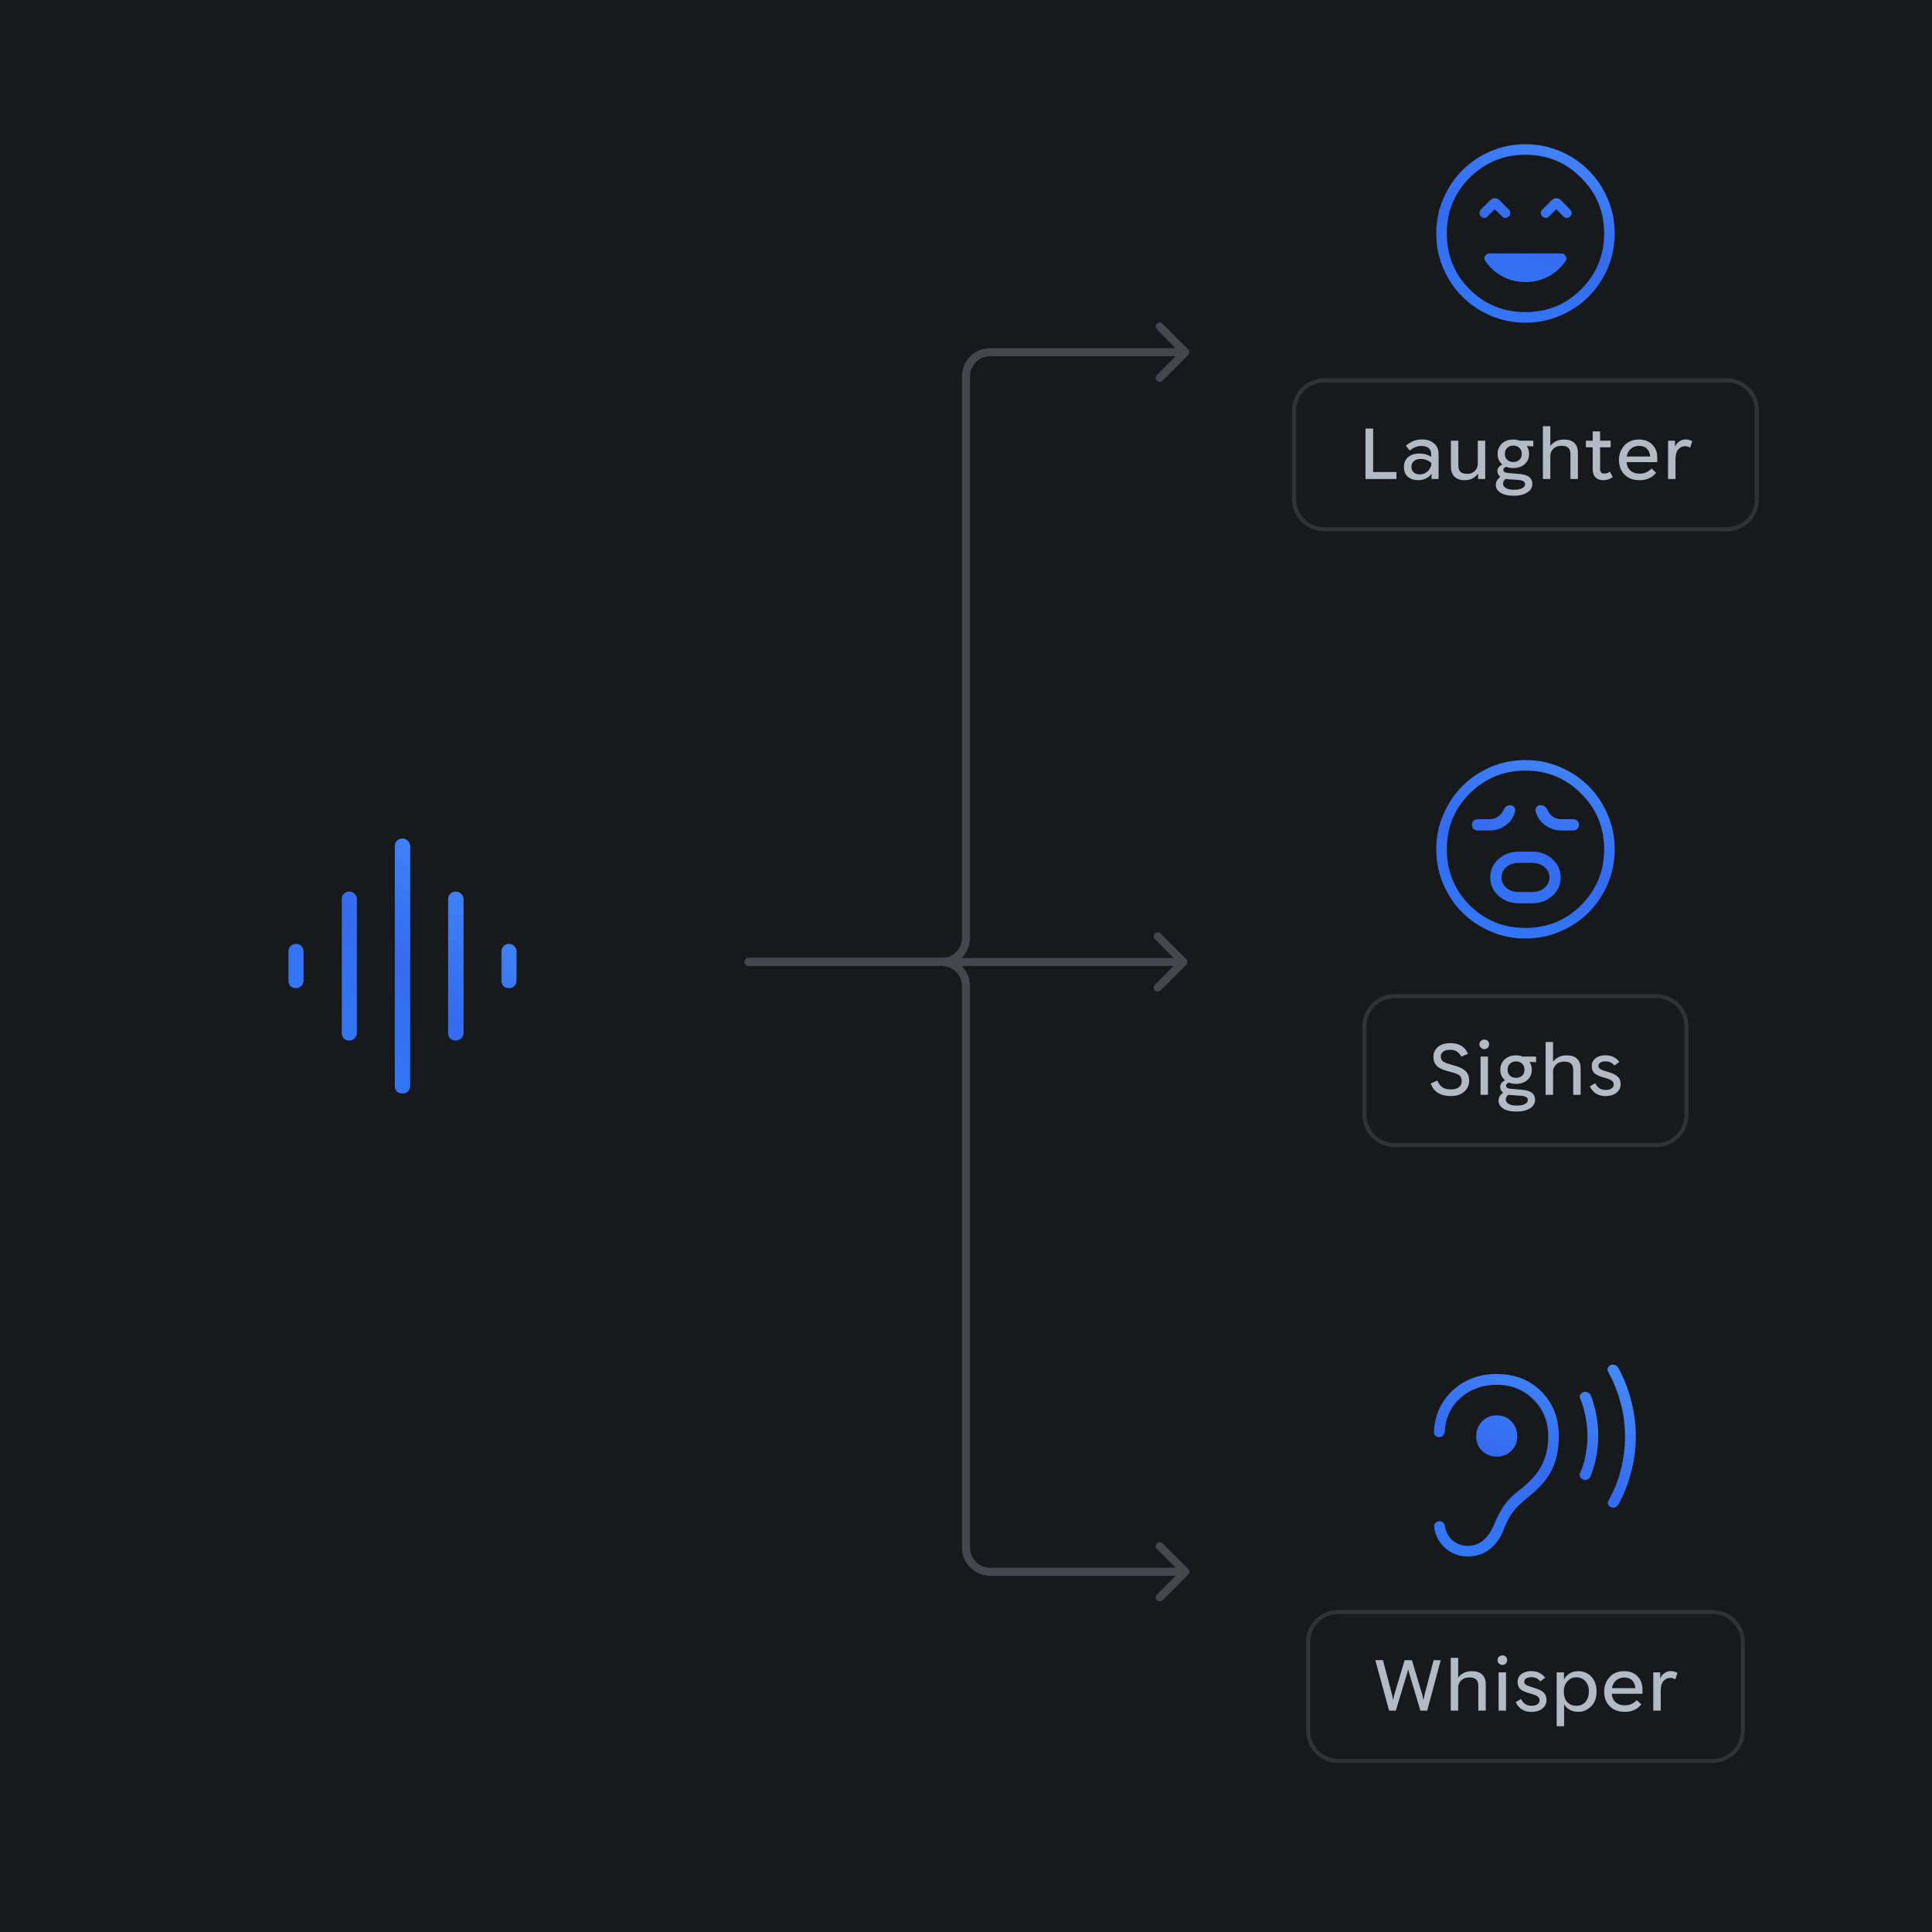 <svg width="480" height="480" viewBox="0 0 480 480" fill="none" xmlns="http://www.w3.org/2000/svg">
<rect width="480" height="480" fill="#18191D"/>
<path d="M84.917 256.667V223.333C84.917 222.833 85.083 222.417 85.417 222.083C85.806 221.694 86.278 221.5 86.833 221.5C87.333 221.5 87.75 221.694 88.083 222.083C88.472 222.417 88.667 222.833 88.667 223.333V256.667C88.667 257.167 88.472 257.611 88.083 258C87.75 258.333 87.306 258.5 86.75 258.5C86.25 258.5 85.806 258.333 85.417 258C85.083 257.611 84.917 257.167 84.917 256.667ZM98.083 269.75V210.25C98.083 209.694 98.25 209.25 98.583 208.917C98.972 208.528 99.444 208.333 100 208.333C100.556 208.333 101 208.528 101.333 208.917C101.722 209.25 101.917 209.694 101.917 210.25V269.75C101.917 270.306 101.722 270.778 101.333 271.167C101 271.5 100.556 271.667 100 271.667C99.444 271.667 98.972 271.5 98.583 271.167C98.25 270.778 98.083 270.306 98.083 269.75ZM71.667 243.583V236.417C71.667 235.861 71.833 235.417 72.167 235.083C72.556 234.694 73.028 234.5 73.583 234.5C74.139 234.5 74.583 234.694 74.917 235.083C75.25 235.417 75.417 235.861 75.417 236.417V243.583C75.417 244.139 75.222 244.611 74.833 245C74.5 245.333 74.056 245.5 73.5 245.5C73 245.5 72.556 245.333 72.167 245C71.833 244.611 71.667 244.139 71.667 243.583ZM111.333 256.667V223.333C111.333 222.833 111.5 222.417 111.833 222.083C112.222 221.694 112.694 221.5 113.25 221.5C113.75 221.5 114.194 221.694 114.583 222.083C114.972 222.417 115.167 222.833 115.167 223.333V256.667C115.167 257.167 114.972 257.611 114.583 258C114.194 258.333 113.722 258.5 113.167 258.5C112.667 258.5 112.222 258.333 111.833 258C111.5 257.611 111.333 257.167 111.333 256.667ZM124.583 243.583V236.417C124.583 235.861 124.75 235.417 125.083 235.083C125.472 234.694 125.944 234.5 126.5 234.5C127 234.5 127.417 234.694 127.75 235.083C128.139 235.417 128.333 235.861 128.333 236.417V243.583C128.333 244.139 128.139 244.611 127.75 245C127.417 245.333 126.972 245.5 126.417 245.5C125.861 245.5 125.417 245.333 125.083 245C124.75 244.611 124.583 244.139 124.583 243.583Z" fill="url(#paint0_linear_4222_13862)"/>
<path d="M186 238C185.448 238 185 238.448 185 239C185 239.552 185.448 240 186 240V239V238ZM294.707 239.707C295.098 239.317 295.098 238.683 294.707 238.293L288.343 231.929C287.953 231.538 287.319 231.538 286.929 231.929C286.538 232.319 286.538 232.953 286.929 233.343L292.586 239L286.929 244.657C286.538 245.047 286.538 245.681 286.929 246.071C287.319 246.462 287.953 246.462 288.343 246.071L294.707 239.707ZM186 239V240H294V239V238H186V239Z" fill="#45474D"/>
<path d="M186 238C185.448 238 185 238.448 185 239C185 239.552 185.448 240 186 240V239V238ZM295.207 88.207C295.598 87.817 295.598 87.183 295.207 86.793L288.843 80.429C288.453 80.038 287.819 80.038 287.429 80.429C287.038 80.82 287.038 81.453 287.429 81.843L293.086 87.5L287.429 93.157C287.038 93.547 287.038 94.18 287.429 94.571C287.819 94.962 288.453 94.962 288.843 94.571L295.207 88.207ZM186 239V240H234V239V238H186V239ZM240 233H241V93.5H240H239V233H240ZM246 87.5V88.5H294.5V87.5V86.5H246V87.5ZM240 93.5H241C241 90.739 243.239 88.5 246 88.5V87.5V86.5C242.134 86.5 239 89.634 239 93.5H240ZM234 239V240C237.866 240 241 236.866 241 233H240H239C239 235.761 236.761 238 234 238V239Z" fill="#45474D"/>
<path d="M186 240C185.448 240 185 239.552 185 239C185 238.448 185.448 238 186 238V239V240ZM295.207 389.793C295.598 390.183 295.598 390.817 295.207 391.207L288.843 397.571C288.453 397.962 287.819 397.962 287.429 397.571C287.038 397.181 287.038 396.547 287.429 396.157L293.086 390.5L287.429 384.843C287.038 384.453 287.038 383.819 287.429 383.429C287.819 383.038 288.453 383.038 288.843 383.429L295.207 389.793ZM186 239V238H234V239V240H186V239ZM240 245H241V384.5H240H239V245H240ZM246 390.5V389.5H294.5V390.5V391.5H246V390.5ZM240 384.5H241C241 387.261 243.239 389.5 246 389.5V390.5V391.5C242.134 391.5 239 388.366 239 384.5H240ZM234 239V238C237.866 238 241 241.134 241 245H240H239C239 242.239 236.761 240 234 240V239Z" fill="#45474D"/>
<path d="M379 70.075C381.061 70.075 382.967 69.608 384.717 68.675C386.467 67.742 387.906 66.439 389.033 64.767C389.267 64.378 389.247 63.989 388.975 63.6C388.742 63.172 388.392 62.958 387.925 62.958H370.075C369.569 62.958 369.2 63.172 368.967 63.6C368.733 63.989 368.733 64.378 368.967 64.767C370.094 66.439 371.533 67.742 373.283 68.675C375.033 69.608 376.939 70.075 379 70.075ZM371.358 51.992L373.167 53.742C373.361 54.014 373.614 54.15 373.925 54.15C374.275 54.15 374.586 54.014 374.858 53.742C375.092 53.508 375.208 53.236 375.208 52.925C375.247 52.614 375.131 52.322 374.858 52.05L372.583 49.775C372.233 49.425 371.825 49.25 371.358 49.25C370.931 49.25 370.542 49.425 370.192 49.775L367.917 52.05C367.683 52.283 367.567 52.575 367.567 52.925C367.567 53.236 367.683 53.528 367.917 53.8C368.189 54.033 368.481 54.15 368.792 54.15C369.103 54.15 369.375 54.014 369.608 53.742L371.358 51.992ZM386.642 51.992L388.392 53.742C388.664 54.014 388.956 54.15 389.267 54.15C389.578 54.15 389.85 54.014 390.083 53.742C390.356 53.508 390.492 53.236 390.492 52.925C390.492 52.614 390.356 52.322 390.083 52.05L387.867 49.775C387.517 49.425 387.108 49.25 386.642 49.25C386.214 49.25 385.825 49.425 385.475 49.775L383.2 52.05C382.967 52.283 382.831 52.575 382.792 52.925C382.792 53.236 382.928 53.508 383.2 53.742C383.433 54.014 383.706 54.15 384.017 54.15C384.328 54.15 384.619 54.014 384.892 53.742L386.642 51.992ZM379 80.167C375.928 80.167 373.031 79.583 370.308 78.417C367.625 77.25 365.292 75.675 363.308 73.692C361.325 71.708 359.75 69.375 358.583 66.692C357.417 63.969 356.833 61.072 356.833 58C356.833 54.928 357.417 52.05 358.583 49.367C359.75 46.644 361.325 44.292 363.308 42.308C365.292 40.325 367.625 38.75 370.308 37.583C373.031 36.417 375.928 35.833 379 35.833C382.072 35.833 384.95 36.417 387.633 37.583C390.356 38.75 392.708 40.325 394.692 42.308C396.675 44.292 398.25 46.644 399.417 49.367C400.583 52.05 401.167 54.928 401.167 58C401.167 61.072 400.583 63.969 399.417 66.692C398.25 69.375 396.675 71.708 394.692 73.692C392.708 75.675 390.356 77.25 387.633 78.417C384.95 79.583 382.072 80.167 379 80.167ZM379 77.542C384.444 77.542 389.053 75.656 392.825 71.883C396.636 68.072 398.542 63.444 398.542 58C398.542 52.556 396.636 47.947 392.825 44.175C389.053 40.364 384.444 38.458 379 38.458C373.556 38.458 368.928 40.364 365.117 44.175C361.344 47.947 359.458 52.556 359.458 58C359.458 63.444 361.344 68.072 365.117 71.883C368.928 75.656 373.556 77.542 379 77.542Z" fill="url(#paint1_linear_4222_13862)"/>
<path d="M329 94.5H429C433.142 94.5 436.5 97.858 436.5 102V124C436.5 128.142 433.142 131.5 429 131.5H329C324.858 131.5 321.5 128.142 321.5 124V102C321.5 97.858 324.858 94.5 329 94.5Z" stroke="#E6EAF0" stroke-opacity="0.12"/>
<path d="M339.254 119V106.47H341.152V117.276H346.945V119H339.254ZM352.302 119.298C351.293 119.298 350.455 119.018 349.79 118.457C349.131 117.897 348.802 117.087 348.802 116.025C348.802 114.975 349.155 114.155 349.86 113.566C350.566 112.977 351.491 112.682 352.634 112.682C353.247 112.682 353.786 112.752 354.253 112.892C354.72 113.032 355.157 113.231 355.565 113.487V112.831C355.565 112.12 355.341 111.603 354.892 111.282C354.443 110.956 353.868 110.792 353.168 110.792C352.8 110.792 352.465 110.833 352.162 110.915C351.864 110.997 351.605 111.093 351.383 111.204C351.167 111.309 350.922 111.457 350.648 111.65C350.374 111.837 350.237 111.93 350.237 111.93L349.283 110.722C349.283 110.722 349.42 110.617 349.694 110.407C349.974 110.197 350.304 109.993 350.683 109.795C351.068 109.591 351.468 109.439 351.882 109.34C352.302 109.235 352.803 109.182 353.387 109.182C354.542 109.182 355.501 109.503 356.265 110.145C357.03 110.781 357.412 111.667 357.412 112.805V119H355.662V117.425L355.88 117.766H355.609C355.347 118.151 354.935 118.504 354.375 118.825C353.821 119.14 353.13 119.298 352.302 119.298ZM352.792 117.854C353.556 117.854 354.215 117.577 354.769 117.022C355.329 116.468 355.609 115.838 355.609 115.132V115.036C355.306 114.715 354.915 114.467 354.437 114.292C353.964 114.117 353.483 114.03 352.993 114.03C352.264 114.03 351.695 114.205 351.287 114.555C350.878 114.899 350.674 115.36 350.674 115.937C350.674 116.544 350.855 117.017 351.217 117.355C351.578 117.687 352.103 117.854 352.792 117.854ZM363.906 119.298C362.809 119.298 361.963 119.009 361.368 118.431C360.773 117.848 360.476 116.996 360.476 115.876V109.497H362.322V115.544C362.322 116.325 362.497 116.885 362.847 117.224C363.203 117.562 363.783 117.731 364.588 117.731C365.3 117.731 365.904 117.495 366.4 117.022C366.901 116.55 367.152 115.908 367.152 115.097V109.497H368.998V119H367.231V116.839L368.088 117.696H367.178C366.846 118.169 366.414 118.554 365.883 118.851C365.358 119.149 364.699 119.298 363.906 119.298ZM376.116 123.165C374.634 123.165 373.514 122.905 372.756 122.386C372.003 121.873 371.627 121.231 371.627 120.461C371.627 119.89 371.828 119.382 372.231 118.939C372.639 118.49 373.161 118.154 373.797 117.932L374.707 118.44C374.264 118.755 373.94 119.047 373.736 119.315C373.531 119.583 373.429 119.866 373.429 120.164C373.429 120.595 373.654 120.954 374.103 121.24C374.552 121.532 375.232 121.678 376.142 121.678C377.046 121.678 377.731 121.546 378.198 121.284C378.671 121.027 378.907 120.706 378.907 120.321C378.907 119.971 378.755 119.712 378.452 119.543C378.154 119.379 377.764 119.28 377.279 119.245L374.602 119.053C373.756 118.994 373.114 118.775 372.677 118.396C372.245 118.017 372.029 117.568 372.029 117.049C372.029 116.588 372.213 116.185 372.581 115.841C372.948 115.497 373.499 115.232 374.234 115.045L374.558 115.867C374.208 115.949 373.946 116.063 373.771 116.209C373.596 116.349 373.508 116.524 373.508 116.734C373.508 116.955 373.599 117.13 373.779 117.259C373.96 117.387 374.246 117.469 374.637 117.504L377.314 117.731C378.51 117.83 379.374 118.087 379.904 118.501C380.441 118.91 380.709 119.516 380.709 120.321C380.709 121.132 380.289 121.809 379.449 122.351C378.609 122.894 377.498 123.165 376.116 123.165ZM375.984 116.287C374.824 116.287 373.881 115.964 373.158 115.316C372.435 114.663 372.073 113.805 372.073 112.744C372.073 111.717 372.435 110.871 373.158 110.206C373.881 109.535 374.824 109.2 375.984 109.2C377.029 109.2 377.941 109.535 378.723 110.206C379.505 110.871 379.896 111.717 379.896 112.744C379.896 113.805 379.534 114.663 378.811 115.316C378.087 115.964 377.145 116.287 375.984 116.287ZM375.984 114.782C376.591 114.782 377.09 114.607 377.481 114.257C377.877 113.902 378.076 113.397 378.076 112.744C378.076 112.125 377.877 111.632 377.481 111.265C377.09 110.892 376.591 110.705 375.984 110.705C375.378 110.705 374.876 110.892 374.479 111.265C374.083 111.632 373.884 112.125 373.884 112.744C373.884 113.397 374.083 113.902 374.479 114.257C374.876 114.607 375.378 114.782 375.984 114.782ZM380.954 110.897L377.306 110.731V109.497H380.954V110.897ZM383.329 119V105.892H385.175V110.731H385.227C385.531 110.311 385.959 109.952 386.514 109.655C387.068 109.352 387.765 109.2 388.605 109.2C389.713 109.2 390.559 109.483 391.142 110.049C391.731 110.615 392.026 111.405 392.026 112.42V119H390.18V112.875C390.18 112.122 389.996 111.58 389.629 111.247C389.267 110.915 388.719 110.749 387.984 110.749C387.126 110.749 386.444 110.994 385.936 111.484C385.429 111.968 385.175 112.563 385.175 113.269V119H383.329ZM398.343 119.298C397.514 119.298 396.867 119.064 396.4 118.597C395.933 118.131 395.7 117.477 395.7 116.637V107.187H397.538V116.524C397.538 116.88 397.622 117.16 397.791 117.364C397.966 117.562 398.255 117.661 398.658 117.661C398.798 117.661 398.952 117.641 399.121 117.6C399.296 117.553 399.486 117.475 399.69 117.364C399.894 117.253 399.996 117.197 399.996 117.197L400.679 118.545C400.679 118.545 400.55 118.621 400.294 118.772C400.037 118.924 399.743 119.05 399.41 119.149C399.078 119.248 398.722 119.298 398.343 119.298ZM394.011 111.125V109.497H400.163V111.125H394.011ZM407.271 119.298C405.754 119.298 404.535 118.84 403.613 117.924C402.692 117.002 402.231 115.786 402.231 114.275C402.231 112.875 402.674 111.679 403.561 110.687C404.448 109.696 405.667 109.2 407.218 109.2C408.595 109.2 409.692 109.62 410.508 110.46C411.331 111.3 411.742 112.379 411.742 113.697V114.817H403.255V113.417H409.975V113.4C409.945 112.677 409.698 112.058 409.231 111.545C408.764 111.032 408.093 110.775 407.218 110.775C406.32 110.775 405.573 111.084 404.978 111.702C404.389 112.315 404.095 113.17 404.095 114.266C404.095 115.427 404.395 116.287 404.996 116.847C405.603 117.407 406.39 117.687 407.358 117.687C407.761 117.687 408.123 117.644 408.443 117.556C408.764 117.469 409.07 117.343 409.362 117.18C409.654 117.011 409.98 116.754 410.342 116.41L411.462 117.469C411.054 117.941 410.66 118.294 410.281 118.527C409.908 118.761 409.49 118.947 409.03 119.088C408.569 119.228 407.983 119.298 407.271 119.298ZM414.428 119V109.497H416.152V111.099L416.003 110.924H416.205C416.415 110.41 416.753 109.993 417.22 109.672C417.686 109.346 418.217 109.182 418.812 109.182C419.011 109.182 419.221 109.206 419.442 109.252C419.67 109.293 419.891 109.366 420.107 109.471C420.323 109.57 420.431 109.62 420.431 109.62L419.915 111.212C419.915 111.212 419.839 111.175 419.687 111.099C419.536 111.023 419.375 110.965 419.206 110.924C419.043 110.877 418.879 110.854 418.716 110.854C418.016 110.854 417.433 111.116 416.966 111.641C416.505 112.16 416.275 112.951 416.275 114.012V119H414.428Z" fill="#B2BBC5"/>
<path d="M377.367 224.417H380.633C382.656 224.417 384.347 223.794 385.708 222.55C387.069 221.306 387.75 219.789 387.75 218C387.75 216.211 387.069 214.694 385.708 213.45C384.347 212.206 382.656 211.583 380.633 211.583H377.367C375.344 211.583 373.653 212.206 372.292 213.45C370.931 214.694 370.25 216.211 370.25 218C370.25 219.789 370.931 221.306 372.292 222.55C373.653 223.794 375.344 224.417 377.367 224.417ZM377.367 221.617C376.083 221.617 375.033 221.267 374.217 220.567C373.439 219.867 373.05 219.011 373.05 218C373.05 216.989 373.439 216.133 374.217 215.433C375.033 214.733 376.083 214.383 377.367 214.383H380.633C381.917 214.383 382.947 214.733 383.725 215.433C384.542 216.133 384.95 216.989 384.95 218C384.95 219.011 384.542 219.867 383.725 220.567C382.947 221.267 381.917 221.617 380.633 221.617H377.367ZM370.017 206.333C371.533 206.333 372.894 205.906 374.1 205.05C375.344 204.156 376.122 202.969 376.433 201.492C376.511 201.103 376.414 200.772 376.142 200.5C375.908 200.189 375.597 200.033 375.208 200.033C374.858 200.033 374.547 200.131 374.275 200.325C374.003 200.481 373.789 200.733 373.633 201.083C373.322 201.822 372.836 202.425 372.175 202.892C371.553 203.319 370.833 203.533 370.017 203.533H367.1C366.672 203.533 366.322 203.669 366.05 203.942C365.817 204.214 365.7 204.544 365.7 204.933C365.7 205.322 365.817 205.653 366.05 205.925C366.322 206.197 366.672 206.333 367.1 206.333H370.017ZM387.983 206.333H390.9C391.289 206.333 391.619 206.197 391.892 205.925C392.164 205.653 392.3 205.322 392.3 204.933C392.3 204.544 392.164 204.214 391.892 203.942C391.619 203.669 391.289 203.533 390.9 203.533H387.983C387.167 203.533 386.428 203.319 385.767 202.892C385.144 202.425 384.678 201.822 384.367 201.083C384.211 200.733 383.978 200.481 383.667 200.325C383.394 200.131 383.083 200.033 382.733 200.033C382.344 200.033 382.014 200.189 381.742 200.5C381.508 200.772 381.431 201.103 381.508 201.492C381.858 202.931 382.636 204.097 383.842 204.992C385.086 205.886 386.467 206.333 387.983 206.333ZM379 233.167C375.928 233.167 373.031 232.583 370.308 231.417C367.625 230.25 365.292 228.675 363.308 226.692C361.325 224.708 359.75 222.375 358.583 219.692C357.417 216.969 356.833 214.072 356.833 211C356.833 207.928 357.417 205.05 358.583 202.367C359.75 199.644 361.325 197.292 363.308 195.308C365.292 193.325 367.625 191.75 370.308 190.583C373.031 189.417 375.928 188.833 379 188.833C382.072 188.833 384.95 189.417 387.633 190.583C390.356 191.75 392.708 193.325 394.692 195.308C396.675 197.292 398.25 199.644 399.417 202.367C400.583 205.05 401.167 207.928 401.167 211C401.167 214.072 400.583 216.969 399.417 219.692C398.25 222.375 396.675 224.708 394.692 226.692C392.708 228.675 390.356 230.25 387.633 231.417C384.95 232.583 382.072 233.167 379 233.167ZM379 230.542C384.444 230.542 389.053 228.656 392.825 224.883C396.636 221.072 398.542 216.444 398.542 211C398.542 205.556 396.636 200.947 392.825 197.175C389.053 193.364 384.444 191.458 379 191.458C373.556 191.458 368.928 193.364 365.117 197.175C361.344 200.947 359.458 205.556 359.458 211C359.458 216.444 361.344 221.072 365.117 224.883C368.928 228.656 373.556 230.542 379 230.542Z" fill="url(#paint2_linear_4222_13862)"/>
<path d="M346.5 247.5H411.5C415.642 247.5 419 250.858 419 255V277C419 281.142 415.642 284.5 411.5 284.5H346.5C342.358 284.5 339 281.142 339 277V255C339 250.858 342.358 247.5 346.5 247.5Z" stroke="#E6EAF0" stroke-opacity="0.12"/>
<path d="M360.51 272.306C359.7 272.306 358.979 272.21 358.349 272.018C357.725 271.831 357.185 271.536 356.73 271.134C356.281 270.725 355.958 270.3 355.759 269.856C355.561 269.407 355.462 269.182 355.462 269.182L357.098 268.465C357.098 268.465 357.188 268.646 357.369 269.007C357.55 269.363 357.783 269.67 358.069 269.926C358.361 270.177 358.708 270.364 359.11 270.486C359.519 270.603 359.994 270.661 360.537 270.661C361.383 270.661 362.03 270.475 362.479 270.101C362.928 269.722 363.153 269.244 363.153 268.666C363.153 267.978 362.958 267.476 362.567 267.161C362.176 266.846 361.298 266.522 359.933 266.19C358.545 265.852 357.565 265.402 356.993 264.842C356.421 264.277 356.135 263.536 356.135 262.62C356.135 261.57 356.512 260.733 357.264 260.109C358.017 259.479 359.02 259.164 360.274 259.164C360.974 259.164 361.584 259.242 362.103 259.4C362.628 259.557 363.086 259.8 363.477 260.126C363.868 260.447 364.174 260.806 364.395 261.202C364.617 261.599 364.728 261.797 364.728 261.797L363.1 262.515C363.1 262.515 363.013 262.39 362.838 262.139C362.669 261.882 362.462 261.652 362.217 261.447C361.978 261.237 361.703 261.08 361.394 260.975C361.085 260.864 360.712 260.809 360.274 260.809C359.539 260.809 358.968 260.963 358.559 261.272C358.157 261.576 357.955 261.978 357.955 262.48C357.955 263.069 358.177 263.504 358.62 263.784C359.07 264.058 359.825 264.332 360.887 264.606C362.427 265.003 363.497 265.499 364.098 266.094C364.705 266.683 365.008 267.482 365.008 268.491C365.008 269.553 364.608 270.454 363.809 271.195C363.01 271.936 361.91 272.306 360.51 272.306ZM367.838 272V262.497H369.684V272H367.838ZM368.783 260.651C368.451 260.651 368.165 260.532 367.926 260.292C367.686 260.053 367.567 259.773 367.567 259.452C367.567 259.114 367.686 258.834 367.926 258.612C368.165 258.391 368.451 258.28 368.783 258.28C369.127 258.28 369.41 258.391 369.632 258.612C369.854 258.834 369.964 259.114 369.964 259.452C369.964 259.773 369.854 260.053 369.632 260.292C369.41 260.532 369.127 260.651 368.783 260.651ZM376.793 276.165C375.311 276.165 374.191 275.905 373.433 275.386C372.68 274.873 372.304 274.231 372.304 273.461C372.304 272.89 372.505 272.382 372.908 271.939C373.316 271.49 373.838 271.154 374.474 270.932L375.384 271.44C374.941 271.755 374.617 272.047 374.413 272.315C374.209 272.583 374.107 272.866 374.107 273.164C374.107 273.595 374.331 273.954 374.78 274.24C375.23 274.532 375.909 274.678 376.819 274.678C377.723 274.678 378.409 274.546 378.875 274.284C379.348 274.027 379.584 273.706 379.584 273.321C379.584 272.971 379.433 272.712 379.129 272.543C378.832 272.379 378.441 272.28 377.957 272.245L375.279 272.053C374.433 271.994 373.792 271.775 373.354 271.396C372.923 271.017 372.707 270.568 372.707 270.049C372.707 269.588 372.89 269.185 373.258 268.841C373.625 268.497 374.177 268.232 374.912 268.045L375.235 268.867C374.885 268.949 374.623 269.063 374.448 269.209C374.273 269.349 374.185 269.524 374.185 269.734C374.185 269.955 374.276 270.13 374.457 270.259C374.638 270.387 374.923 270.469 375.314 270.504L377.992 270.731C379.188 270.83 380.051 271.087 380.582 271.501C381.118 271.91 381.387 272.516 381.387 273.321C381.387 274.132 380.967 274.809 380.127 275.351C379.287 275.894 378.175 276.165 376.793 276.165ZM376.662 269.287C375.501 269.287 374.559 268.964 373.835 268.316C373.112 267.663 372.75 266.805 372.75 265.744C372.75 264.717 373.112 263.871 373.835 263.206C374.559 262.535 375.501 262.2 376.662 262.2C377.706 262.2 378.619 262.535 379.4 263.206C380.182 263.871 380.573 264.717 380.573 265.744C380.573 266.805 380.211 267.663 379.488 268.316C378.765 268.964 377.823 269.287 376.662 269.287ZM376.662 267.782C377.268 267.782 377.767 267.607 378.158 267.257C378.555 266.902 378.753 266.397 378.753 265.744C378.753 265.125 378.555 264.632 378.158 264.265C377.767 263.892 377.268 263.705 376.662 263.705C376.055 263.705 375.553 263.892 375.157 264.265C374.76 264.632 374.562 265.125 374.562 265.744C374.562 266.397 374.76 266.902 375.157 267.257C375.553 267.607 376.055 267.782 376.662 267.782ZM381.632 263.897L377.983 263.731V262.497H381.632V263.897ZM384.006 272V258.892H385.852V263.731H385.905C386.208 263.311 386.637 262.952 387.191 262.655C387.745 262.352 388.442 262.2 389.282 262.2C390.39 262.2 391.236 262.483 391.82 263.049C392.409 263.615 392.703 264.405 392.703 265.42V272H390.857V265.875C390.857 265.122 390.673 264.58 390.306 264.247C389.944 263.915 389.396 263.749 388.661 263.749C387.803 263.749 387.121 263.994 386.613 264.484C386.106 264.968 385.852 265.563 385.852 266.269V272H384.006ZM398.967 272.315C398.285 272.315 397.702 272.222 397.217 272.035C396.739 271.848 396.331 271.597 395.992 271.282C395.654 270.962 395.403 270.652 395.24 270.355C395.077 270.052 394.995 269.9 394.995 269.9L396.316 269.121C396.316 269.121 396.386 269.241 396.526 269.48C396.672 269.713 396.853 269.935 397.069 270.145C397.284 270.349 397.553 270.51 397.874 270.626C398.194 270.743 398.556 270.801 398.959 270.801C399.548 270.801 400.023 270.676 400.385 270.425C400.747 270.174 400.927 269.853 400.927 269.462C400.927 269.013 400.747 268.672 400.385 268.439C400.029 268.2 399.469 267.981 398.705 267.782C397.416 267.444 396.552 267.059 396.115 266.627C395.683 266.196 395.467 265.601 395.467 264.842C395.467 264.055 395.779 263.416 396.404 262.926C397.034 262.43 397.85 262.182 398.854 262.182C399.373 262.182 399.828 262.241 400.219 262.358C400.609 262.468 400.959 262.629 401.269 262.839C401.584 263.043 401.837 263.259 402.03 263.486C402.222 263.708 402.319 263.819 402.319 263.819L401.12 264.72C401.12 264.72 401.041 264.641 400.884 264.484C400.732 264.32 400.56 264.18 400.367 264.064C400.181 263.941 399.971 263.851 399.737 263.792C399.504 263.728 399.221 263.696 398.889 263.696C398.329 263.696 397.894 263.801 397.585 264.011C397.276 264.221 397.121 264.49 397.121 264.816C397.121 265.061 397.223 265.289 397.427 265.499C397.637 265.703 398.361 265.986 399.597 266.347C400.671 266.662 401.447 267.045 401.925 267.494C402.403 267.943 402.642 268.558 402.642 269.34C402.642 270.238 402.295 270.959 401.601 271.501C400.913 272.044 400.035 272.315 398.967 272.315Z" fill="#B2BBC5"/>
<path d="M371.883 361.9C370.444 361.9 369.219 361.414 368.208 360.442C367.236 359.469 366.75 358.264 366.75 356.825C366.75 355.386 367.236 354.161 368.208 353.15C369.219 352.139 370.444 351.633 371.883 351.633C373.322 351.633 374.528 352.139 375.5 353.15C376.472 354.161 376.958 355.386 376.958 356.825C376.958 358.264 376.472 359.469 375.5 360.442C374.528 361.414 373.322 361.9 371.883 361.9ZM393.408 367.617C393.758 367.772 394.108 367.753 394.458 367.558C394.808 367.364 395.061 367.072 395.217 366.683C395.839 365.089 396.306 363.456 396.617 361.783C396.928 360.111 397.083 358.419 397.083 356.708C397.083 354.997 396.928 353.325 396.617 351.692C396.344 350.058 395.897 348.425 395.275 346.792C395.119 346.403 394.867 346.131 394.517 345.975C394.167 345.781 393.797 345.742 393.408 345.858C393.058 346.014 392.786 346.247 392.592 346.558C392.436 346.831 392.436 347.122 392.592 347.433C393.214 348.95 393.661 350.486 393.933 352.042C394.244 353.597 394.4 355.172 394.4 356.767C394.4 358.4 394.244 359.994 393.933 361.55C393.661 363.067 393.194 364.564 392.533 366.042C392.417 366.353 392.436 366.664 392.592 366.975C392.786 367.286 393.058 367.5 393.408 367.617ZM400.233 374.442C400.583 374.636 400.933 374.656 401.283 374.5C401.672 374.306 401.983 374.014 402.217 373.625C403.578 371.019 404.608 368.317 405.308 365.517C406.047 362.717 406.417 359.839 406.417 356.883C406.417 353.928 406.047 351.031 405.308 348.192C404.608 345.314 403.539 342.553 402.1 339.908C401.906 339.558 401.633 339.306 401.283 339.15C400.933 338.994 400.564 338.994 400.175 339.15C399.864 339.306 399.631 339.539 399.475 339.85C399.358 340.122 399.358 340.414 399.475 340.725C400.875 343.214 401.925 345.819 402.625 348.542C403.364 351.225 403.733 354.006 403.733 356.883C403.733 359.683 403.383 362.444 402.683 365.167C402.022 367.85 400.992 370.417 399.592 372.867C399.436 373.178 399.417 373.489 399.533 373.8C399.689 374.111 399.922 374.325 400.233 374.442ZM358.992 379.283C359.225 380.644 359.867 381.792 360.917 382.725C362.006 383.619 363.25 384.067 364.65 384.067C366.206 384.067 367.528 383.581 368.617 382.608C369.706 381.636 370.581 380.314 371.242 378.642C372.058 376.697 372.914 375.103 373.808 373.858C374.742 372.575 375.986 371.35 377.542 370.183C379.953 368.356 381.742 366.392 382.908 364.292C384.075 362.153 384.658 359.664 384.658 356.825C384.658 353.208 383.433 350.175 380.983 347.725C378.533 345.275 375.5 344.05 371.883 344.05C368.306 344.05 365.292 345.139 362.842 347.317C360.431 349.494 359.128 352.294 358.933 355.717C358.894 356.106 358.758 356.436 358.525 356.708C358.292 356.942 357.981 357.058 357.592 357.058C357.203 357.058 356.872 356.942 356.6 356.708C356.367 356.436 356.25 356.106 356.25 355.717C356.483 351.517 358.058 348.075 360.975 345.392C363.892 342.708 367.528 341.367 371.883 341.367C376.394 341.367 380.089 342.825 382.967 345.742C385.844 348.619 387.283 352.314 387.283 356.825C387.283 360.014 386.719 362.775 385.592 365.108C384.464 367.403 382.636 369.561 380.108 371.583C378.047 373.256 376.608 374.636 375.792 375.725C375.014 376.814 374.256 378.292 373.517 380.158C372.778 382.142 371.631 383.736 370.075 384.942C368.558 386.108 366.75 386.692 364.65 386.692C362.511 386.692 360.644 385.992 359.05 384.592C357.456 383.153 356.542 381.383 356.308 379.283C356.308 378.894 356.425 378.583 356.658 378.35C356.931 378.078 357.261 377.942 357.65 377.942C358.039 377.942 358.35 378.078 358.583 378.35C358.856 378.583 358.992 378.894 358.992 379.283Z" fill="url(#paint3_linear_4222_13862)"/>
<path d="M332.5 400.5H425.5C429.642 400.5 433 403.858 433 408V430C433 434.142 429.642 437.5 425.5 437.5H332.5C328.358 437.5 325 434.142 325 430V408C325 403.858 328.358 400.5 332.5 400.5Z" stroke="#E6EAF0" stroke-opacity="0.12"/>
<path d="M345.118 425L341.696 412.47H343.595L345.905 421.272L346.089 422.27H346.141L346.343 421.272L348.976 412.47H350.796L353.421 421.272L353.623 422.252H353.675L353.876 421.272L356.178 412.47H357.945L354.585 425H352.896L350.123 415.751L349.895 414.789H349.843L349.589 415.742L346.789 425H345.118ZM360.434 425V411.892H362.28V416.731H362.333C362.636 416.311 363.065 415.952 363.619 415.655C364.173 415.352 364.87 415.2 365.71 415.2C366.819 415.2 367.664 415.483 368.248 416.049C368.837 416.615 369.131 417.405 369.131 418.42V425H367.285V418.875C367.285 418.122 367.101 417.58 366.734 417.247C366.372 416.915 365.824 416.749 365.089 416.749C364.231 416.749 363.549 416.994 363.041 417.484C362.534 417.968 362.28 418.563 362.28 419.269V425H360.434ZM372.324 425V415.497H374.17V425H372.324ZM373.269 413.651C372.937 413.651 372.651 413.532 372.412 413.292C372.173 413.053 372.053 412.773 372.053 412.452C372.053 412.114 372.173 411.834 372.412 411.612C372.651 411.391 372.937 411.28 373.269 411.28C373.613 411.28 373.896 411.391 374.118 411.612C374.34 411.834 374.45 412.114 374.45 412.452C374.45 412.773 374.34 413.053 374.118 413.292C373.896 413.532 373.613 413.651 373.269 413.651ZM380.544 425.315C379.862 425.315 379.278 425.222 378.794 425.035C378.316 424.848 377.907 424.597 377.569 424.282C377.231 423.962 376.98 423.652 376.817 423.355C376.653 423.052 376.572 422.9 376.572 422.9L377.893 422.121C377.893 422.121 377.963 422.241 378.103 422.48C378.249 422.713 378.429 422.935 378.645 423.145C378.861 423.349 379.129 423.51 379.45 423.626C379.771 423.743 380.133 423.801 380.535 423.801C381.124 423.801 381.6 423.676 381.962 423.425C382.323 423.174 382.504 422.853 382.504 422.462C382.504 422.013 382.323 421.672 381.962 421.439C381.606 421.2 381.046 420.981 380.282 420.782C378.992 420.444 378.129 420.059 377.692 419.627C377.26 419.196 377.044 418.601 377.044 417.842C377.044 417.055 377.356 416.416 377.98 415.926C378.61 415.43 379.427 415.182 380.43 415.182C380.949 415.182 381.404 415.241 381.795 415.358C382.186 415.468 382.536 415.629 382.845 415.839C383.16 416.043 383.414 416.259 383.607 416.486C383.799 416.708 383.895 416.819 383.895 416.819L382.697 417.72C382.697 417.72 382.618 417.641 382.46 417.484C382.309 417.32 382.137 417.18 381.944 417.064C381.757 416.941 381.547 416.851 381.314 416.792C381.081 416.728 380.798 416.696 380.465 416.696C379.905 416.696 379.471 416.801 379.162 417.011C378.852 417.221 378.698 417.49 378.698 417.816C378.698 418.061 378.8 418.289 379.004 418.499C379.214 418.703 379.937 418.986 381.174 419.347C382.247 419.662 383.023 420.045 383.502 420.494C383.98 420.943 384.219 421.558 384.219 422.34C384.219 423.238 383.872 423.959 383.178 424.501C382.489 425.044 381.612 425.315 380.544 425.315ZM386.749 428.868V415.506H388.56V417.606L388.21 417.169H388.612C388.957 416.568 389.426 416.09 390.021 415.734C390.616 415.378 391.313 415.2 392.112 415.2C393.442 415.2 394.53 415.658 395.376 416.574C396.228 417.484 396.654 418.715 396.654 420.266C396.654 421.853 396.193 423.09 395.271 423.976C394.35 424.857 393.32 425.298 392.182 425.298C391.267 425.298 390.514 425.117 389.925 424.755C389.342 424.393 388.916 423.965 388.647 423.469H388.595V428.868H386.749ZM391.649 423.792C392.617 423.792 393.375 423.466 393.924 422.812C394.478 422.159 394.755 421.293 394.755 420.214C394.755 419.14 394.46 418.289 393.871 417.659C393.282 417.029 392.544 416.714 391.657 416.714C390.736 416.714 389.98 417.055 389.391 417.737C388.808 418.42 388.516 419.257 388.516 420.249C388.516 421.322 388.787 422.182 389.33 422.83C389.878 423.472 390.651 423.792 391.649 423.792ZM403.594 425.298C402.078 425.298 400.858 424.84 399.937 423.924C399.015 423.002 398.554 421.786 398.554 420.275C398.554 418.875 398.998 417.679 399.884 416.687C400.771 415.696 401.99 415.2 403.542 415.2C404.918 415.2 406.015 415.62 406.832 416.46C407.654 417.3 408.066 418.379 408.066 419.697V420.817H399.578V419.417H406.298V419.4C406.269 418.677 406.021 418.058 405.554 417.545C405.088 417.032 404.417 416.775 403.542 416.775C402.643 416.775 401.897 417.084 401.302 417.702C400.713 418.315 400.418 419.17 400.418 420.266C400.418 421.427 400.718 422.287 401.319 422.847C401.926 423.407 402.713 423.687 403.682 423.687C404.084 423.687 404.446 423.644 404.767 423.556C405.088 423.469 405.394 423.343 405.686 423.18C405.977 423.011 406.304 422.754 406.666 422.41L407.786 423.469C407.377 423.941 406.983 424.294 406.604 424.527C406.231 424.761 405.814 424.947 405.353 425.088C404.892 425.228 404.306 425.298 403.594 425.298ZM410.752 425V415.497H412.476V417.099L412.327 416.924H412.528C412.738 416.41 413.076 415.993 413.543 415.672C414.01 415.346 414.541 415.182 415.136 415.182C415.334 415.182 415.544 415.206 415.766 415.252C415.993 415.293 416.215 415.366 416.431 415.471C416.646 415.57 416.754 415.62 416.754 415.62L416.238 417.212C416.238 417.212 416.162 417.175 416.011 417.099C415.859 417.023 415.699 416.965 415.529 416.924C415.366 416.877 415.203 416.854 415.039 416.854C414.339 416.854 413.756 417.116 413.289 417.641C412.829 418.16 412.598 418.951 412.598 420.012V425H410.752Z" fill="#B2BBC5"/>
<defs>
<linearGradient id="paint0_linear_4222_13862" x1="60" y1="280" x2="140" y2="200" gradientUnits="userSpaceOnUse">
<stop stop-color="#3186FF"/>
<stop offset="0.498" stop-color="#346BF1"/>
<stop offset="1" stop-color="#4FA0FF"/>
</linearGradient>
<linearGradient id="paint1_linear_4222_13862" x1="304" y1="86" x2="340.698" y2="-12.299" gradientUnits="userSpaceOnUse">
<stop stop-color="#3186FF"/>
<stop offset="0.498" stop-color="#346BF1"/>
<stop offset="1" stop-color="#4FA0FF"/>
</linearGradient>
<linearGradient id="paint2_linear_4222_13862" x1="304" y1="239" x2="340.698" y2="140.701" gradientUnits="userSpaceOnUse">
<stop stop-color="#3186FF"/>
<stop offset="0.498" stop-color="#346BF1"/>
<stop offset="1" stop-color="#4FA0FF"/>
</linearGradient>
<linearGradient id="paint3_linear_4222_13862" x1="304" y1="392" x2="340.698" y2="293.701" gradientUnits="userSpaceOnUse">
<stop stop-color="#3186FF"/>
<stop offset="0.498" stop-color="#346BF1"/>
<stop offset="1" stop-color="#4FA0FF"/>
</linearGradient>
</defs>
</svg>
